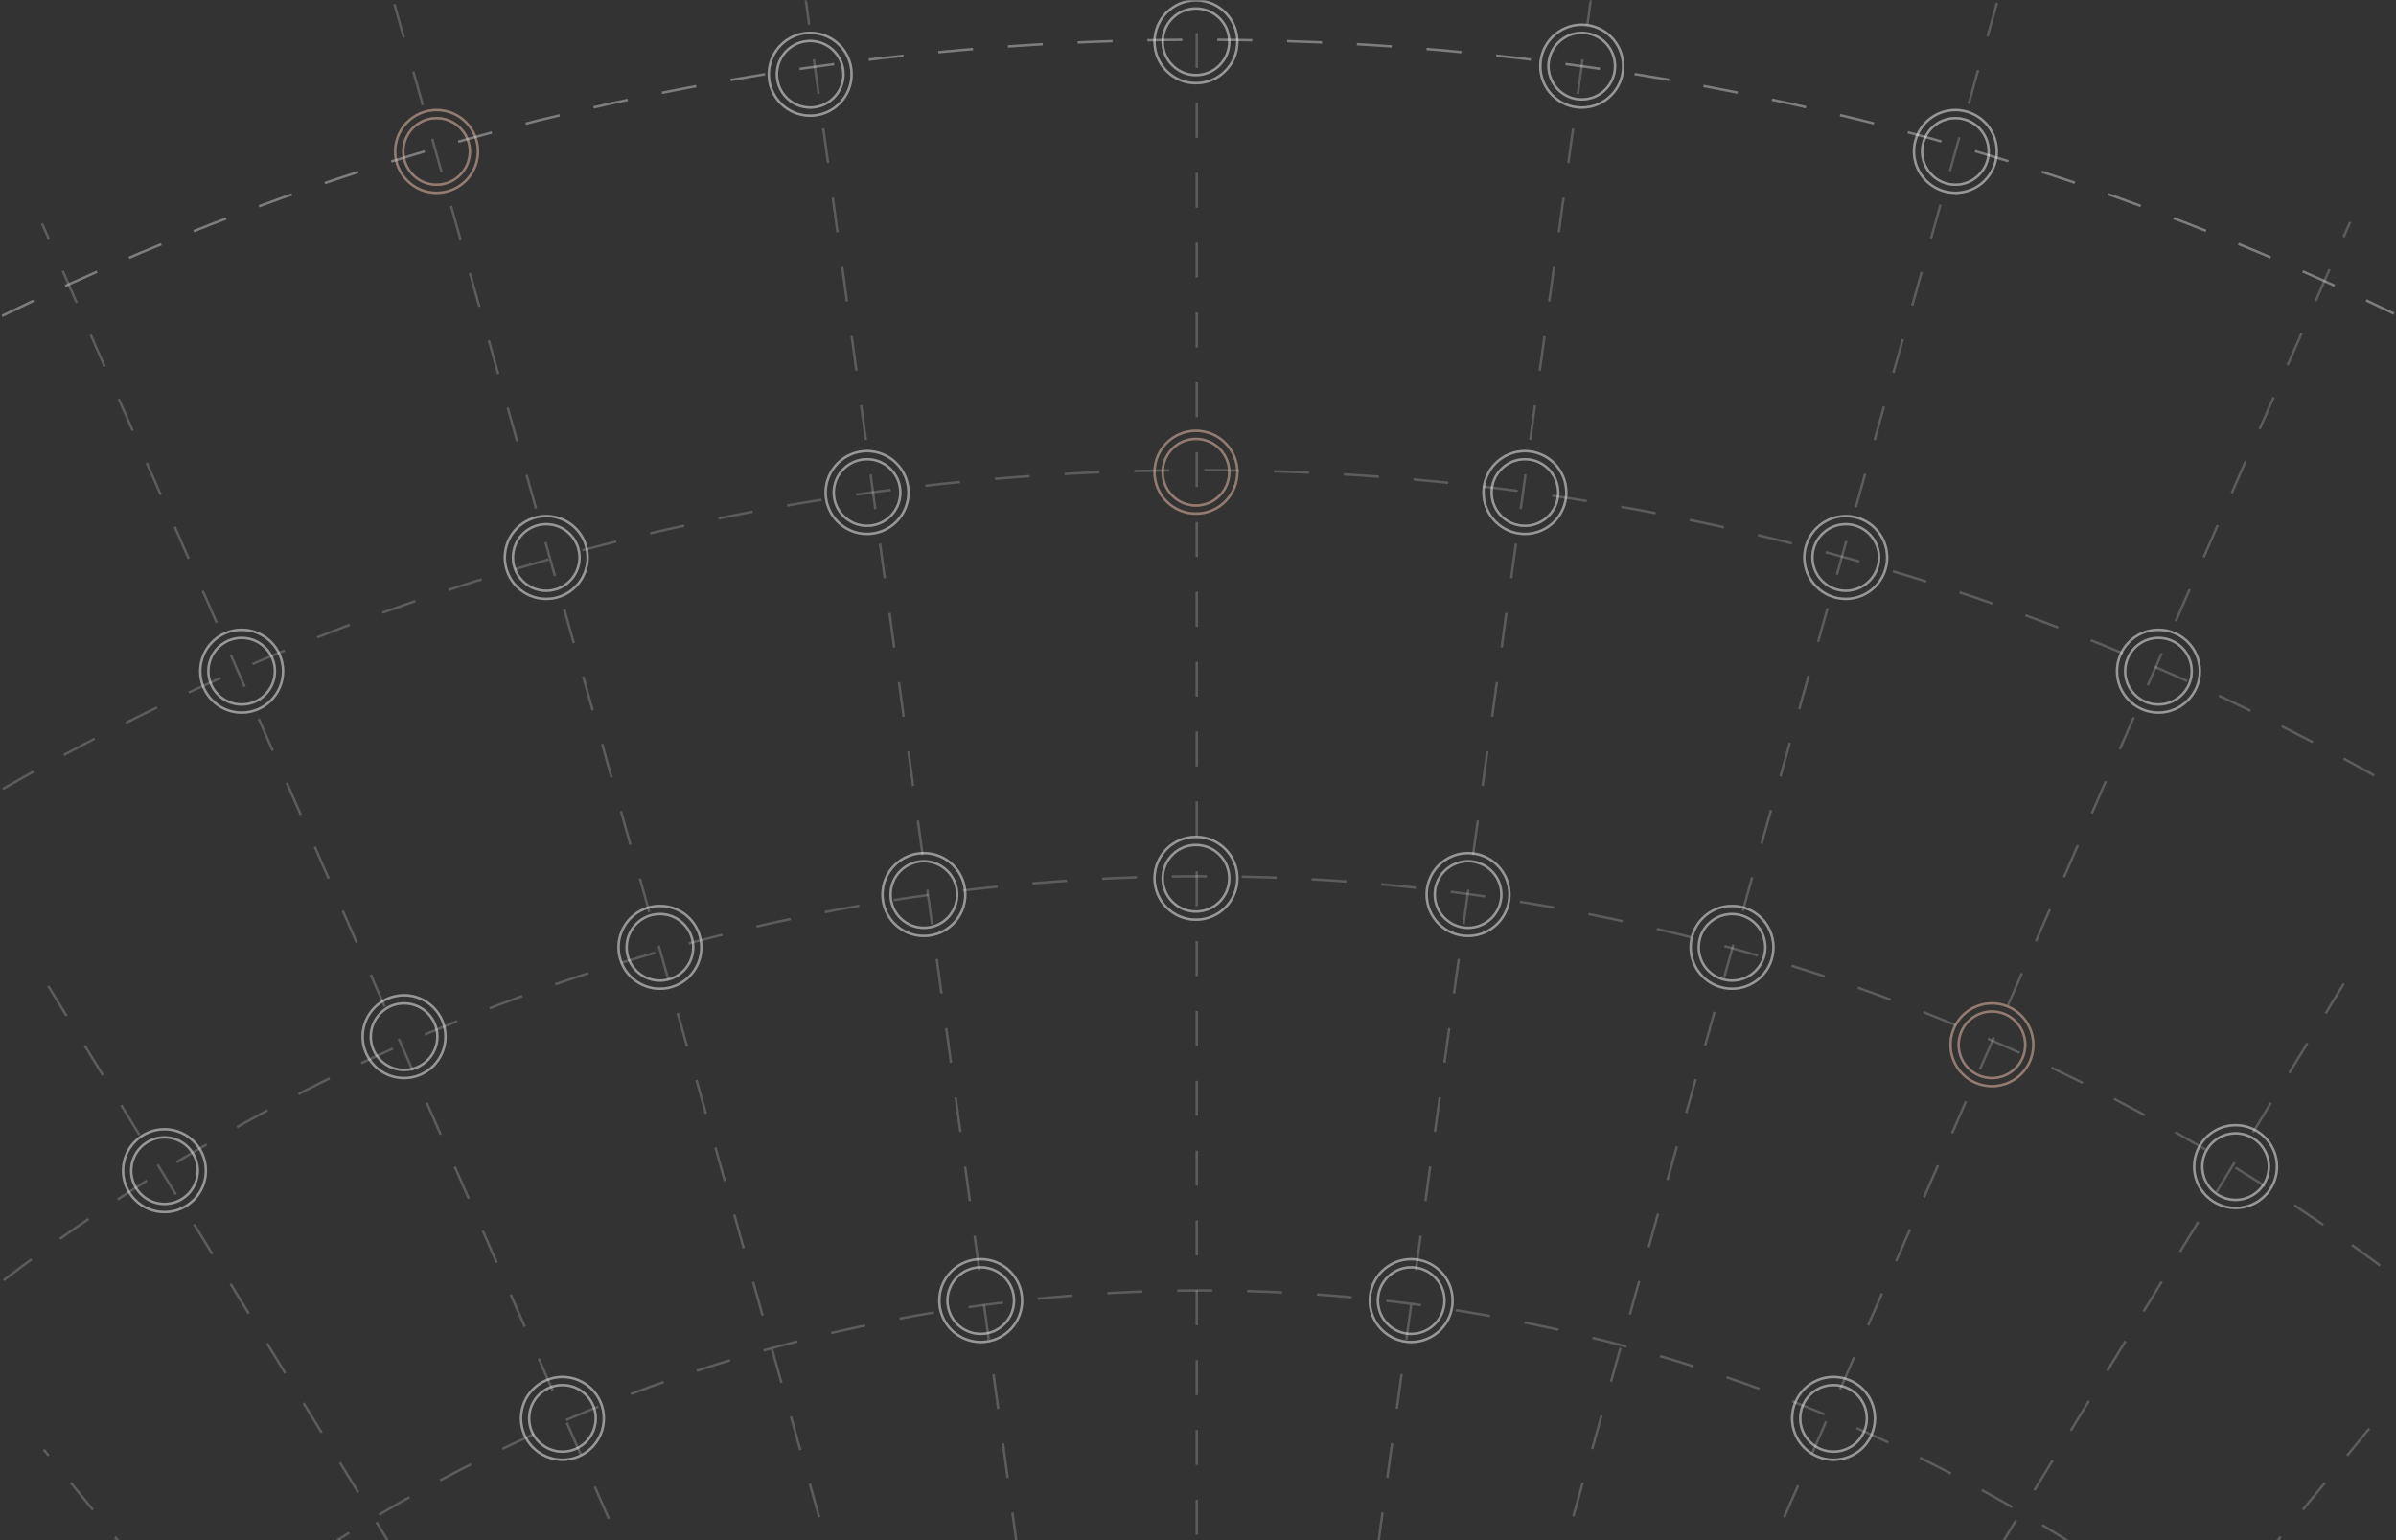 <?xml version="1.0" encoding="UTF-8"?> <svg xmlns="http://www.w3.org/2000/svg" width="686" height="441" viewBox="0 0 686 441" fill="none"><rect x="0" y="0" width="686" height="441" fill="#333333" stroke="none"/><g clip-path="url(#clip0_34_420)"><mask id="mask0_34_420" style="mask-type:luminance" maskUnits="userSpaceOnUse" x="0" y="0" width="686" height="1096"><path d="M686 0H0V1096H686V0Z" fill="white"></path></mask><g mask="url(#mask0_34_420)"><path d="M342.725 819.691L12.515 415.067" stroke="white" stroke-opacity="0.2" stroke-width="0.7" stroke-dasharray="10 10"></path><path d="M342.698 819.652L11.97 279.308" stroke="white" stroke-opacity="0.2" stroke-width="0.7" stroke-dasharray="10 10"></path><path d="M342.675 819.61L12.039 64.034" stroke="white" stroke-opacity="0.2" stroke-width="0.7" stroke-dasharray="10 10"></path><path d="M342.659 819.564L34.625 -277.734" stroke="white" stroke-opacity="0.2" stroke-width="0.7" stroke-dasharray="10 10"></path><path d="M342.649 819.517L193.822 -269.944" stroke="white" stroke-opacity="0.2" stroke-width="0.7" stroke-dasharray="10 10"></path><path d="M342.646 819.469V-269.991" stroke="white" stroke-opacity="0.2" stroke-width="0.7" stroke-dasharray="10 10"></path><path d="M342.649 819.422L492.639 -270.039" stroke="white" stroke-opacity="0.2" stroke-width="0.7" stroke-dasharray="10 10"></path><path d="M342.659 819.375L644.964 -260.784" stroke="white" stroke-opacity="0.2" stroke-width="0.7" stroke-dasharray="10 10"></path><path d="M342.675 819.329L672.885 63.567" stroke="white" stroke-opacity="0.2" stroke-width="0.7" stroke-dasharray="10 10"></path><path d="M342.697 819.287L672.907 278.626" stroke="white" stroke-opacity="0.2" stroke-width="0.7" stroke-dasharray="10 10"></path><path d="M342.725 819.248L678.622 408.707" stroke="white" stroke-opacity="0.2" stroke-width="0.7" stroke-dasharray="10 10"></path><path d="M0.469 521.815C85.344 428.255 207.894 369.5 344.166 369.5C479.022 369.5 600.439 427.04 685.204 518.908" stroke="white" stroke-opacity="0.2" stroke-width="0.7" stroke-dasharray="10 10"></path><path d="M1.02 366.593C96.222 294.006 215.099 250.903 344.039 250.903C471.977 250.903 590.007 293.338 684.834 364.906" stroke="white" stroke-opacity="0.2" stroke-width="0.7" stroke-dasharray="10 10"></path><path d="M0.801 225.905C101.673 167.855 218.782 134.632 343.69 134.632C468.121 134.632 584.813 167.602 685.423 225.241" stroke="white" stroke-opacity="0.2" stroke-width="0.7" stroke-dasharray="10 10"></path><path d="M0.582 90.459C104.073 39.825 220.525 11.385 343.657 11.385C466.268 11.385 582.256 39.585 685.419 89.818" stroke="white" stroke-opacity="0.2" stroke-width="0.7" stroke-dasharray="10 10"></path><path d="M0.582 90.459C104.073 39.825 220.525 11.385 343.657 11.385C466.268 11.385 582.256 39.585 685.419 89.818" stroke="white" stroke-opacity="0.2" stroke-width="0.7" stroke-dasharray="10 10"></path><path d="M161.033 417.983C167.582 417.983 172.892 412.674 172.892 406.125C172.892 399.576 167.582 394.266 161.033 394.266C154.484 394.266 149.175 399.576 149.175 406.125C149.175 412.674 154.484 417.983 161.033 417.983Z" stroke="white" stroke-opacity="0.2" stroke-width="0.7"></path><path d="M161.033 417.983C167.582 417.983 172.892 412.674 172.892 406.125C172.892 399.576 167.582 394.266 161.033 394.266C154.484 394.266 149.175 399.576 149.175 406.125C149.175 412.674 154.484 417.983 161.033 417.983Z" stroke="white" stroke-opacity="0.2" stroke-width="0.7"></path><path d="M161.033 417.983C167.582 417.983 172.892 412.674 172.892 406.125C172.892 399.576 167.582 394.266 161.033 394.266C154.484 394.266 149.175 399.576 149.175 406.125C149.175 412.674 154.484 417.983 161.033 417.983Z" stroke="white" stroke-opacity="0.2" stroke-width="0.7"></path><path d="M161.035 415.658C166.3 415.658 170.568 411.39 170.568 406.125C170.568 400.86 166.3 396.592 161.035 396.592C155.77 396.592 151.502 400.86 151.502 406.125C151.502 411.39 155.77 415.658 161.035 415.658Z" stroke="white" stroke-opacity="0.2" stroke-width="0.7"></path><path d="M161.035 415.658C166.3 415.658 170.568 411.39 170.568 406.125C170.568 400.86 166.3 396.592 161.035 396.592C155.77 396.592 151.502 400.86 151.502 406.125C151.502 411.39 155.77 415.658 161.035 415.658Z" stroke="white" stroke-opacity="0.2" stroke-width="0.7"></path><path d="M161.035 415.658C166.3 415.658 170.568 411.39 170.568 406.125C170.568 400.86 166.3 396.592 161.035 396.592C155.77 396.592 151.502 400.86 151.502 406.125C151.502 411.39 155.77 415.658 161.035 415.658Z" stroke="white" stroke-opacity="0.2" stroke-width="0.7"></path><path d="M280.79 384.265C287.339 384.265 292.649 378.956 292.649 372.407C292.649 365.858 287.339 360.548 280.79 360.548C274.241 360.548 268.932 365.858 268.932 372.407C268.932 378.956 274.241 384.265 280.79 384.265Z" stroke="white" stroke-opacity="0.2" stroke-width="0.7"></path><path d="M280.79 384.265C287.339 384.265 292.649 378.956 292.649 372.407C292.649 365.858 287.339 360.548 280.79 360.548C274.241 360.548 268.932 365.858 268.932 372.407C268.932 378.956 274.241 384.265 280.79 384.265Z" stroke="white" stroke-opacity="0.2" stroke-width="0.7"></path><path d="M280.79 384.265C287.339 384.265 292.649 378.956 292.649 372.407C292.649 365.858 287.339 360.548 280.79 360.548C274.241 360.548 268.932 365.858 268.932 372.407C268.932 378.956 274.241 384.265 280.79 384.265Z" stroke="white" stroke-opacity="0.2" stroke-width="0.7"></path><path d="M280.797 381.94C286.062 381.94 290.33 377.672 290.33 372.407C290.33 367.142 286.062 362.874 280.797 362.874C275.532 362.874 271.264 367.142 271.264 372.407C271.264 377.672 275.532 381.94 280.797 381.94Z" stroke="white" stroke-opacity="0.2" stroke-width="0.7"></path><path d="M280.797 381.94C286.062 381.94 290.33 377.672 290.33 372.407C290.33 367.142 286.062 362.874 280.797 362.874C275.532 362.874 271.264 367.142 271.264 372.407C271.264 377.672 275.532 381.94 280.797 381.94Z" stroke="white" stroke-opacity="0.2" stroke-width="0.7"></path><path d="M280.797 381.94C286.062 381.94 290.33 377.672 290.33 372.407C290.33 367.142 286.062 362.874 280.797 362.874C275.532 362.874 271.264 367.142 271.264 372.407C271.264 377.672 275.532 381.94 280.797 381.94Z" stroke="white" stroke-opacity="0.2" stroke-width="0.7"></path><path d="M404.04 384.265C410.589 384.265 415.899 378.956 415.899 372.407C415.899 365.858 410.589 360.548 404.04 360.548C397.491 360.548 392.182 365.858 392.182 372.407C392.182 378.956 397.491 384.265 404.04 384.265Z" stroke="white" stroke-opacity="0.2" stroke-width="0.7"></path><path d="M404.04 384.265C410.589 384.265 415.899 378.956 415.899 372.407C415.899 365.858 410.589 360.548 404.04 360.548C397.491 360.548 392.182 365.858 392.182 372.407C392.182 378.956 397.491 384.265 404.04 384.265Z" stroke="white" stroke-opacity="0.2" stroke-width="0.7"></path><path d="M404.04 384.265C410.589 384.265 415.899 378.956 415.899 372.407C415.899 365.858 410.589 360.548 404.04 360.548C397.491 360.548 392.182 365.858 392.182 372.407C392.182 378.956 397.491 384.265 404.04 384.265Z" stroke="white" stroke-opacity="0.2" stroke-width="0.7"></path><path d="M404.043 381.94C409.308 381.94 413.576 377.672 413.576 372.407C413.576 367.142 409.308 362.874 404.043 362.874C398.778 362.874 394.51 367.142 394.51 372.407C394.51 377.672 398.778 381.94 404.043 381.94Z" stroke="white" stroke-opacity="0.2" stroke-width="0.7"></path><path d="M404.043 381.94C409.308 381.94 413.576 377.672 413.576 372.407C413.576 367.142 409.308 362.874 404.043 362.874C398.778 362.874 394.51 367.142 394.51 372.407C394.51 377.672 398.778 381.94 404.043 381.94Z" stroke="white" stroke-opacity="0.2" stroke-width="0.7"></path><path d="M404.043 381.94C409.308 381.94 413.576 377.672 413.576 372.407C413.576 367.142 409.308 362.874 404.043 362.874C398.778 362.874 394.51 367.142 394.51 372.407C394.51 377.672 398.778 381.94 404.043 381.94Z" stroke="white" stroke-opacity="0.2" stroke-width="0.7"></path><path d="M524.958 417.984C531.507 417.984 536.817 412.675 536.817 406.126C536.817 399.577 531.507 394.267 524.958 394.267C518.409 394.267 513.099 399.577 513.099 406.126C513.099 412.675 518.409 417.984 524.958 417.984Z" stroke="white" stroke-opacity="0.2" stroke-width="0.7"></path><path d="M524.958 417.984C531.507 417.984 536.817 412.675 536.817 406.126C536.817 399.577 531.507 394.267 524.958 394.267C518.409 394.267 513.099 399.577 513.099 406.126C513.099 412.675 518.409 417.984 524.958 417.984Z" stroke="white" stroke-opacity="0.2" stroke-width="0.7"></path><path d="M524.958 417.984C531.507 417.984 536.817 412.675 536.817 406.126C536.817 399.577 531.507 394.267 524.958 394.267C518.409 394.267 513.099 399.577 513.099 406.126C513.099 412.675 518.409 417.984 524.958 417.984Z" stroke="white" stroke-opacity="0.2" stroke-width="0.7"></path><path d="M524.961 415.659C530.226 415.659 534.494 411.391 534.494 406.126C534.494 400.861 530.226 396.593 524.961 396.593C519.696 396.593 515.428 400.861 515.428 406.126C515.428 411.391 519.696 415.659 524.961 415.659Z" stroke="white" stroke-opacity="0.2" stroke-width="0.7"></path><path d="M524.961 415.659C530.226 415.659 534.494 411.391 534.494 406.126C534.494 400.861 530.226 396.593 524.961 396.593C519.696 396.593 515.428 400.861 515.428 406.126C515.428 411.391 519.696 415.659 524.961 415.659Z" stroke="white" stroke-opacity="0.2" stroke-width="0.7"></path><path d="M524.961 415.659C530.226 415.659 534.494 411.391 534.494 406.126C534.494 400.861 530.226 396.593 524.961 396.593C519.696 396.593 515.428 400.861 515.428 406.126C515.428 411.391 519.696 415.659 524.961 415.659Z" stroke="white" stroke-opacity="0.2" stroke-width="0.7"></path><path d="M640.072 345.895C646.621 345.895 651.93 340.586 651.93 334.037C651.93 327.488 646.621 322.178 640.072 322.178C633.523 322.178 628.214 327.488 628.214 334.037C628.214 340.586 633.523 345.895 640.072 345.895Z" stroke="white" stroke-opacity="0.2" stroke-width="0.7"></path><path d="M640.072 345.895C646.621 345.895 651.93 340.586 651.93 334.037C651.93 327.488 646.621 322.178 640.072 322.178C633.523 322.178 628.214 327.488 628.214 334.037C628.214 340.586 633.523 345.895 640.072 345.895Z" stroke="white" stroke-opacity="0.2" stroke-width="0.7"></path><path d="M640.072 345.895C646.621 345.895 651.93 340.586 651.93 334.037C651.93 327.488 646.621 322.178 640.072 322.178C633.523 322.178 628.214 327.488 628.214 334.037C628.214 340.586 633.523 345.895 640.072 345.895Z" stroke="white" stroke-opacity="0.2" stroke-width="0.7"></path><path d="M640.074 343.57C645.339 343.57 649.607 339.302 649.607 334.037C649.607 328.772 645.339 324.504 640.074 324.504C634.809 324.504 630.541 328.772 630.541 334.037C630.541 339.302 634.809 343.57 640.074 343.57Z" stroke="white" stroke-opacity="0.2" stroke-width="0.7"></path><path d="M640.074 343.57C645.339 343.57 649.607 339.302 649.607 334.037C649.607 328.772 645.339 324.504 640.074 324.504C634.809 324.504 630.541 328.772 630.541 334.037C630.541 339.302 634.809 343.57 640.074 343.57Z" stroke="white" stroke-opacity="0.2" stroke-width="0.7"></path><path d="M640.074 343.57C645.339 343.57 649.607 339.302 649.607 334.037C649.607 328.772 645.339 324.504 640.074 324.504C634.809 324.504 630.541 328.772 630.541 334.037C630.541 339.302 634.809 343.57 640.074 343.57Z" stroke="white" stroke-opacity="0.2" stroke-width="0.7"></path><path d="M570.31 311.014C576.859 311.014 582.169 305.705 582.169 299.156C582.169 292.607 576.859 287.297 570.31 287.297C563.761 287.297 558.451 292.607 558.451 299.156C558.451 305.705 563.761 311.014 570.31 311.014Z" stroke="white" stroke-opacity="0.2" stroke-width="0.7"></path><path d="M570.31 311.014C576.859 311.014 582.169 305.705 582.169 299.156C582.169 292.607 576.859 287.297 570.31 287.297C563.761 287.297 558.451 292.607 558.451 299.156C558.451 305.705 563.761 311.014 570.31 311.014Z" stroke="white" stroke-opacity="0.2" stroke-width="0.7"></path><path d="M570.31 311.014C576.859 311.014 582.169 305.705 582.169 299.156C582.169 292.607 576.859 287.297 570.31 287.297C563.761 287.297 558.451 292.607 558.451 299.156C558.451 305.705 563.761 311.014 570.31 311.014Z" stroke="#E77544" stroke-opacity="0.2" stroke-width="0.7"></path><path d="M570.313 308.689C575.578 308.689 579.846 304.421 579.846 299.156C579.846 293.891 575.578 289.623 570.313 289.623C565.048 289.623 560.78 293.891 560.78 299.156C560.78 304.421 565.048 308.689 570.313 308.689Z" stroke="white" stroke-opacity="0.2" stroke-width="0.7"></path><path d="M570.313 308.689C575.578 308.689 579.846 304.421 579.846 299.156C579.846 293.891 575.578 289.623 570.313 289.623C565.048 289.623 560.78 293.891 560.78 299.156C560.78 304.421 565.048 308.689 570.313 308.689Z" stroke="white" stroke-opacity="0.2" stroke-width="0.7"></path><path d="M570.313 308.689C575.578 308.689 579.846 304.421 579.846 299.156C579.846 293.891 575.578 289.623 570.313 289.623C565.048 289.623 560.78 293.891 560.78 299.156C560.78 304.421 565.048 308.689 570.313 308.689Z" stroke="#E77544" stroke-opacity="0.2" stroke-width="0.7"></path><path d="M495.9 283.109C502.449 283.109 507.759 277.8 507.759 271.251C507.759 264.702 502.449 259.392 495.9 259.392C489.351 259.392 484.042 264.702 484.042 271.251C484.042 277.8 489.351 283.109 495.9 283.109Z" stroke="white" stroke-opacity="0.2" stroke-width="0.7"></path><path d="M495.9 283.109C502.449 283.109 507.759 277.8 507.759 271.251C507.759 264.702 502.449 259.392 495.9 259.392C489.351 259.392 484.042 264.702 484.042 271.251C484.042 277.8 489.351 283.109 495.9 283.109Z" stroke="white" stroke-opacity="0.2" stroke-width="0.7"></path><path d="M495.9 283.109C502.449 283.109 507.759 277.8 507.759 271.251C507.759 264.702 502.449 259.392 495.9 259.392C489.351 259.392 484.042 264.702 484.042 271.251C484.042 277.8 489.351 283.109 495.9 283.109Z" stroke="white" stroke-opacity="0.2" stroke-width="0.7"></path><path d="M495.903 280.784C501.168 280.784 505.436 276.516 505.436 271.251C505.436 265.986 501.168 261.718 495.903 261.718C490.638 261.718 486.37 265.986 486.37 271.251C486.37 276.516 490.638 280.784 495.903 280.784Z" stroke="white" stroke-opacity="0.2" stroke-width="0.7"></path><path d="M495.903 280.784C501.168 280.784 505.436 276.516 505.436 271.251C505.436 265.986 501.168 261.718 495.903 261.718C490.638 261.718 486.37 265.986 486.37 271.251C486.37 276.516 490.638 280.784 495.903 280.784Z" stroke="white" stroke-opacity="0.2" stroke-width="0.7"></path><path d="M495.903 280.784C501.168 280.784 505.436 276.516 505.436 271.251C505.436 265.986 501.168 261.718 495.903 261.718C490.638 261.718 486.37 265.986 486.37 271.251C486.37 276.516 490.638 280.784 495.903 280.784Z" stroke="white" stroke-opacity="0.2" stroke-width="0.7"></path><path d="M420.318 267.994C426.867 267.994 432.176 262.685 432.176 256.136C432.176 249.587 426.867 244.277 420.318 244.277C413.769 244.277 408.459 249.587 408.459 256.136C408.459 262.685 413.769 267.994 420.318 267.994Z" stroke="white" stroke-opacity="0.2" stroke-width="0.7"></path><path d="M420.318 267.994C426.867 267.994 432.176 262.685 432.176 256.136C432.176 249.587 426.867 244.277 420.318 244.277C413.769 244.277 408.459 249.587 408.459 256.136C408.459 262.685 413.769 267.994 420.318 267.994Z" stroke="white" stroke-opacity="0.2" stroke-width="0.7"></path><path d="M420.318 267.994C426.867 267.994 432.176 262.685 432.176 256.136C432.176 249.587 426.867 244.277 420.318 244.277C413.769 244.277 408.459 249.587 408.459 256.136C408.459 262.685 413.769 267.994 420.318 267.994Z" stroke="white" stroke-opacity="0.2" stroke-width="0.7"></path><path d="M420.321 265.669C425.586 265.669 429.854 261.401 429.854 256.136C429.854 250.871 425.586 246.603 420.321 246.603C415.056 246.603 410.788 250.871 410.788 256.136C410.788 261.401 415.056 265.669 420.321 265.669Z" stroke="white" stroke-opacity="0.2" stroke-width="0.7"></path><path d="M420.321 265.669C425.586 265.669 429.854 261.401 429.854 256.136C429.854 250.871 425.586 246.603 420.321 246.603C415.056 246.603 410.788 250.871 410.788 256.136C410.788 261.401 415.056 265.669 420.321 265.669Z" stroke="white" stroke-opacity="0.2" stroke-width="0.7"></path><path d="M420.321 265.669C425.586 265.669 429.854 261.401 429.854 256.136C429.854 250.871 425.586 246.603 420.321 246.603C415.056 246.603 410.788 250.871 410.788 256.136C410.788 261.401 415.056 265.669 420.321 265.669Z" stroke="white" stroke-opacity="0.2" stroke-width="0.7"></path><path d="M342.412 263.343C348.961 263.343 354.27 258.034 354.27 251.485C354.27 244.936 348.961 239.626 342.412 239.626C335.863 239.626 330.553 244.936 330.553 251.485C330.553 258.034 335.863 263.343 342.412 263.343Z" stroke="white" stroke-opacity="0.2" stroke-width="0.7"></path><path d="M342.412 263.343C348.961 263.343 354.27 258.034 354.27 251.485C354.27 244.936 348.961 239.626 342.412 239.626C335.863 239.626 330.553 244.936 330.553 251.485C330.553 258.034 335.863 263.343 342.412 263.343Z" stroke="white" stroke-opacity="0.2" stroke-width="0.7"></path><path d="M342.412 263.343C348.961 263.343 354.27 258.034 354.27 251.485C354.27 244.936 348.961 239.626 342.412 239.626C335.863 239.626 330.553 244.936 330.553 251.485C330.553 258.034 335.863 263.343 342.412 263.343Z" stroke="white" stroke-opacity="0.2" stroke-width="0.7"></path><path d="M342.414 261.018C347.679 261.018 351.947 256.75 351.947 251.485C351.947 246.22 347.679 241.952 342.414 241.952C337.149 241.952 332.881 246.22 332.881 251.485C332.881 256.75 337.149 261.018 342.414 261.018Z" stroke="white" stroke-opacity="0.2" stroke-width="0.7"></path><path d="M342.414 261.018C347.679 261.018 351.947 256.75 351.947 251.485C351.947 246.22 347.679 241.952 342.414 241.952C337.149 241.952 332.881 246.22 332.881 251.485C332.881 256.75 337.149 261.018 342.414 261.018Z" stroke="white" stroke-opacity="0.2" stroke-width="0.7"></path><path d="M342.414 261.018C347.679 261.018 351.947 256.75 351.947 251.485C351.947 246.22 347.679 241.952 342.414 241.952C337.149 241.952 332.881 246.22 332.881 251.485C332.881 256.75 337.149 261.018 342.414 261.018Z" stroke="white" stroke-opacity="0.2" stroke-width="0.7"></path><path d="M264.517 267.994C271.066 267.994 276.375 262.685 276.375 256.136C276.375 249.587 271.066 244.277 264.517 244.277C257.968 244.277 252.658 249.587 252.658 256.136C252.658 262.685 257.968 267.994 264.517 267.994Z" stroke="white" stroke-opacity="0.2" stroke-width="0.7"></path><path d="M264.517 267.994C271.066 267.994 276.375 262.685 276.375 256.136C276.375 249.587 271.066 244.277 264.517 244.277C257.968 244.277 252.658 249.587 252.658 256.136C252.658 262.685 257.968 267.994 264.517 267.994Z" stroke="white" stroke-opacity="0.2" stroke-width="0.7"></path><path d="M264.517 267.994C271.066 267.994 276.375 262.685 276.375 256.136C276.375 249.587 271.066 244.277 264.517 244.277C257.968 244.277 252.658 249.587 252.658 256.136C252.658 262.685 257.968 267.994 264.517 267.994Z" stroke="white" stroke-opacity="0.2" stroke-width="0.7"></path><path d="M264.52 265.669C269.785 265.669 274.053 261.401 274.053 256.136C274.053 250.871 269.785 246.603 264.52 246.603C259.255 246.603 254.987 250.871 254.987 256.136C254.987 261.401 259.255 265.669 264.52 265.669Z" stroke="white" stroke-opacity="0.2" stroke-width="0.7"></path><path d="M264.52 265.669C269.785 265.669 274.053 261.401 274.053 256.136C274.053 250.871 269.785 246.603 264.52 246.603C259.255 246.603 254.987 250.871 254.987 256.136C254.987 261.401 259.255 265.669 264.52 265.669Z" stroke="white" stroke-opacity="0.2" stroke-width="0.7"></path><path d="M264.52 265.669C269.785 265.669 274.053 261.401 274.053 256.136C274.053 250.871 269.785 246.603 264.52 246.603C259.255 246.603 254.987 250.871 254.987 256.136C254.987 261.401 259.255 265.669 264.52 265.669Z" stroke="white" stroke-opacity="0.2" stroke-width="0.7"></path><path d="M188.947 283.109C195.496 283.109 200.805 277.8 200.805 271.251C200.805 264.702 195.496 259.392 188.947 259.392C182.398 259.392 177.089 264.702 177.089 271.251C177.089 277.8 182.398 283.109 188.947 283.109Z" stroke="white" stroke-opacity="0.2" stroke-width="0.7"></path><path d="M188.947 283.109C195.496 283.109 200.805 277.8 200.805 271.251C200.805 264.702 195.496 259.392 188.947 259.392C182.398 259.392 177.089 264.702 177.089 271.251C177.089 277.8 182.398 283.109 188.947 283.109Z" stroke="white" stroke-opacity="0.2" stroke-width="0.7"></path><path d="M188.947 283.109C195.496 283.109 200.805 277.8 200.805 271.251C200.805 264.702 195.496 259.392 188.947 259.392C182.398 259.392 177.089 264.702 177.089 271.251C177.089 277.8 182.398 283.109 188.947 283.109Z" stroke="white" stroke-opacity="0.2" stroke-width="0.7"></path><path d="M188.942 280.784C194.207 280.784 198.475 276.516 198.475 271.251C198.475 265.986 194.207 261.718 188.942 261.718C183.677 261.718 179.409 265.986 179.409 271.251C179.409 276.516 183.677 280.784 188.942 280.784Z" stroke="white" stroke-opacity="0.2" stroke-width="0.7"></path><path d="M188.942 280.784C194.207 280.784 198.475 276.516 198.475 271.251C198.475 265.986 194.207 261.718 188.942 261.718C183.677 261.718 179.409 265.986 179.409 271.251C179.409 276.516 183.677 280.784 188.942 280.784Z" stroke="white" stroke-opacity="0.2" stroke-width="0.7"></path><path d="M188.942 280.784C194.207 280.784 198.475 276.516 198.475 271.251C198.475 265.986 194.207 261.718 188.942 261.718C183.677 261.718 179.409 265.986 179.409 271.251C179.409 276.516 183.677 280.784 188.942 280.784Z" stroke="white" stroke-opacity="0.2" stroke-width="0.7"></path><path d="M115.689 308.69C122.238 308.69 127.547 303.38 127.547 296.831C127.547 290.282 122.238 284.973 115.689 284.973C109.14 284.973 103.83 290.282 103.83 296.831C103.83 303.38 109.14 308.69 115.689 308.69Z" stroke="white" stroke-opacity="0.2" stroke-width="0.7"></path><path d="M115.689 308.69C122.238 308.69 127.547 303.38 127.547 296.831C127.547 290.282 122.238 284.973 115.689 284.973C109.14 284.973 103.83 290.282 103.83 296.831C103.83 303.38 109.14 308.69 115.689 308.69Z" stroke="white" stroke-opacity="0.2" stroke-width="0.7"></path><path d="M115.689 308.69C122.238 308.69 127.547 303.38 127.547 296.831C127.547 290.282 122.238 284.973 115.689 284.973C109.14 284.973 103.83 290.282 103.83 296.831C103.83 303.38 109.14 308.69 115.689 308.69Z" stroke="white" stroke-opacity="0.2" stroke-width="0.7"></path><path d="M115.692 306.364C120.957 306.364 125.225 302.096 125.225 296.831C125.225 291.566 120.957 287.298 115.692 287.298C110.427 287.298 106.159 291.566 106.159 296.831C106.159 302.096 110.427 306.364 115.692 306.364Z" stroke="white" stroke-opacity="0.2" stroke-width="0.7"></path><path d="M115.692 306.364C120.957 306.364 125.225 302.096 125.225 296.831C125.225 291.566 120.957 287.298 115.692 287.298C110.427 287.298 106.159 291.566 106.159 296.831C106.159 302.096 110.427 306.364 115.692 306.364Z" stroke="white" stroke-opacity="0.2" stroke-width="0.7"></path><path d="M115.692 306.364C120.957 306.364 125.225 302.096 125.225 296.831C125.225 291.566 120.957 287.298 115.692 287.298C110.427 287.298 106.159 291.566 106.159 296.831C106.159 302.096 110.427 306.364 115.692 306.364Z" stroke="white" stroke-opacity="0.2" stroke-width="0.7"></path><path d="M69.185 204.045C75.734 204.045 81.043 198.735 81.043 192.186C81.043 185.637 75.734 180.328 69.185 180.328C62.636 180.328 57.327 185.637 57.327 192.186C57.327 198.735 62.636 204.045 69.185 204.045Z" stroke="white" stroke-opacity="0.2" stroke-width="0.7"></path><path d="M69.185 204.045C75.734 204.045 81.043 198.735 81.043 192.186C81.043 185.637 75.734 180.328 69.185 180.328C62.636 180.328 57.327 185.637 57.327 192.186C57.327 198.735 62.636 204.045 69.185 204.045Z" stroke="white" stroke-opacity="0.2" stroke-width="0.7"></path><path d="M69.185 204.045C75.734 204.045 81.043 198.735 81.043 192.186C81.043 185.637 75.734 180.328 69.185 180.328C62.636 180.328 57.327 185.637 57.327 192.186C57.327 198.735 62.636 204.045 69.185 204.045Z" stroke="white" stroke-opacity="0.2" stroke-width="0.7"></path><path d="M69.188 201.72C74.453 201.72 78.721 197.452 78.721 192.187C78.721 186.922 74.453 182.654 69.188 182.654C63.923 182.654 59.655 186.922 59.655 192.187C59.655 197.452 63.923 201.72 69.188 201.72Z" stroke="white" stroke-opacity="0.2" stroke-width="0.7"></path><path d="M69.188 201.72C74.453 201.72 78.721 197.452 78.721 192.187C78.721 186.922 74.453 182.654 69.188 182.654C63.923 182.654 59.655 186.922 59.655 192.187C59.655 197.452 63.923 201.72 69.188 201.72Z" stroke="white" stroke-opacity="0.2" stroke-width="0.7"></path><path d="M69.188 201.72C74.453 201.72 78.721 197.452 78.721 192.187C78.721 186.922 74.453 182.654 69.188 182.654C63.923 182.654 59.655 186.922 59.655 192.187C59.655 197.452 63.923 201.72 69.188 201.72Z" stroke="white" stroke-opacity="0.2" stroke-width="0.7"></path><path d="M156.392 171.489C162.941 171.489 168.25 166.18 168.25 159.631C168.25 153.082 162.941 147.772 156.392 147.772C149.843 147.772 144.533 153.082 144.533 159.631C144.533 166.18 149.843 171.489 156.392 171.489Z" stroke="white" stroke-opacity="0.2" stroke-width="0.7"></path><path d="M156.392 171.489C162.941 171.489 168.25 166.18 168.25 159.631C168.25 153.082 162.941 147.772 156.392 147.772C149.843 147.772 144.533 153.082 144.533 159.631C144.533 166.18 149.843 171.489 156.392 171.489Z" stroke="white" stroke-opacity="0.2" stroke-width="0.7"></path><path d="M156.392 171.489C162.941 171.489 168.25 166.18 168.25 159.631C168.25 153.082 162.941 147.772 156.392 147.772C149.843 147.772 144.533 153.082 144.533 159.631C144.533 166.18 149.843 171.489 156.392 171.489Z" stroke="white" stroke-opacity="0.2" stroke-width="0.7"></path><path d="M156.395 169.164C161.66 169.164 165.928 164.896 165.928 159.631C165.928 154.366 161.66 150.098 156.395 150.098C151.13 150.098 146.862 154.366 146.862 159.631C146.862 164.896 151.13 169.164 156.395 169.164Z" stroke="white" stroke-opacity="0.2" stroke-width="0.7"></path><path d="M156.395 169.164C161.66 169.164 165.928 164.896 165.928 159.631C165.928 154.366 161.66 150.098 156.395 150.098C151.13 150.098 146.862 154.366 146.862 159.631C146.862 164.896 151.13 169.164 156.395 169.164Z" stroke="white" stroke-opacity="0.2" stroke-width="0.7"></path><path d="M156.395 169.164C161.66 169.164 165.928 164.896 165.928 159.631C165.928 154.366 161.66 150.098 156.395 150.098C151.13 150.098 146.862 154.366 146.862 159.631C146.862 164.896 151.13 169.164 156.395 169.164Z" stroke="white" stroke-opacity="0.2" stroke-width="0.7"></path><path d="M248.244 152.885C254.793 152.885 260.103 147.576 260.103 141.027C260.103 134.478 254.793 129.168 248.244 129.168C241.695 129.168 236.385 134.478 236.385 141.027C236.385 147.576 241.695 152.885 248.244 152.885Z" stroke="white" stroke-opacity="0.2" stroke-width="0.7"></path><path d="M248.244 152.885C254.793 152.885 260.103 147.576 260.103 141.027C260.103 134.478 254.793 129.168 248.244 129.168C241.695 129.168 236.385 134.478 236.385 141.027C236.385 147.576 241.695 152.885 248.244 152.885Z" stroke="white" stroke-opacity="0.2" stroke-width="0.7"></path><path d="M248.244 152.885C254.793 152.885 260.103 147.576 260.103 141.027C260.103 134.478 254.793 129.168 248.244 129.168C241.695 129.168 236.385 134.478 236.385 141.027C236.385 147.576 241.695 152.885 248.244 152.885Z" stroke="white" stroke-opacity="0.2" stroke-width="0.7"></path><path d="M248.242 150.56C253.507 150.56 257.775 146.292 257.775 141.027C257.775 135.762 253.507 131.494 248.242 131.494C242.977 131.494 238.709 135.762 238.709 141.027C238.709 146.292 242.977 150.56 248.242 150.56Z" stroke="white" stroke-opacity="0.2" stroke-width="0.7"></path><path d="M248.242 150.56C253.507 150.56 257.775 146.292 257.775 141.027C257.775 135.762 253.507 131.494 248.242 131.494C242.977 131.494 238.709 135.762 238.709 141.027C238.709 146.292 242.977 150.56 248.242 150.56Z" stroke="white" stroke-opacity="0.2" stroke-width="0.7"></path><path d="M248.242 150.56C253.507 150.56 257.775 146.292 257.775 141.027C257.775 135.762 253.507 131.494 248.242 131.494C242.977 131.494 238.709 135.762 238.709 141.027C238.709 146.292 242.977 150.56 248.242 150.56Z" stroke="white" stroke-opacity="0.2" stroke-width="0.7"></path><path d="M342.412 147.072C348.961 147.072 354.27 141.763 354.27 135.214C354.27 128.665 348.961 123.355 342.412 123.355C335.863 123.355 330.553 128.665 330.553 135.214C330.553 141.763 335.863 147.072 342.412 147.072Z" stroke="white" stroke-opacity="0.2" stroke-width="0.7"></path><path d="M342.412 147.072C348.961 147.072 354.27 141.763 354.27 135.214C354.27 128.665 348.961 123.355 342.412 123.355C335.863 123.355 330.553 128.665 330.553 135.214C330.553 141.763 335.863 147.072 342.412 147.072Z" stroke="white" stroke-opacity="0.2" stroke-width="0.7"></path><path d="M342.412 147.072C348.961 147.072 354.27 141.763 354.27 135.214C354.27 128.665 348.961 123.355 342.412 123.355C335.863 123.355 330.553 128.665 330.553 135.214C330.553 141.763 335.863 147.072 342.412 147.072Z" stroke="#E77544" stroke-opacity="0.2" stroke-width="0.7"></path><path d="M342.414 144.747C347.679 144.747 351.947 140.479 351.947 135.214C351.947 129.949 347.679 125.681 342.414 125.681C337.149 125.681 332.881 129.949 332.881 135.214C332.881 140.479 337.149 144.747 342.414 144.747Z" stroke="white" stroke-opacity="0.2" stroke-width="0.7"></path><path d="M342.414 144.747C347.679 144.747 351.947 140.479 351.947 135.214C351.947 129.949 347.679 125.681 342.414 125.681C337.149 125.681 332.881 129.949 332.881 135.214C332.881 140.479 337.149 144.747 342.414 144.747Z" stroke="white" stroke-opacity="0.2" stroke-width="0.7"></path><path d="M342.414 144.747C347.679 144.747 351.947 140.479 351.947 135.214C351.947 129.949 347.679 125.681 342.414 125.681C337.149 125.681 332.881 129.949 332.881 135.214C332.881 140.479 337.149 144.747 342.414 144.747Z" stroke="#E77544" stroke-opacity="0.2" stroke-width="0.7"></path><path d="M436.595 152.885C443.144 152.885 448.453 147.576 448.453 141.027C448.453 134.478 443.144 129.168 436.595 129.168C430.046 129.168 424.737 134.478 424.737 141.027C424.737 147.576 430.046 152.885 436.595 152.885Z" stroke="white" stroke-opacity="0.2" stroke-width="0.7"></path><path d="M436.595 152.885C443.144 152.885 448.453 147.576 448.453 141.027C448.453 134.478 443.144 129.168 436.595 129.168C430.046 129.168 424.737 134.478 424.737 141.027C424.737 147.576 430.046 152.885 436.595 152.885Z" stroke="white" stroke-opacity="0.2" stroke-width="0.7"></path><path d="M436.595 152.885C443.144 152.885 448.453 147.576 448.453 141.027C448.453 134.478 443.144 129.168 436.595 129.168C430.046 129.168 424.737 134.478 424.737 141.027C424.737 147.576 430.046 152.885 436.595 152.885Z" stroke="white" stroke-opacity="0.2" stroke-width="0.7"></path><path d="M436.598 150.56C441.863 150.56 446.131 146.292 446.131 141.027C446.131 135.762 441.863 131.494 436.598 131.494C431.333 131.494 427.065 135.762 427.065 141.027C427.065 146.292 431.333 150.56 436.598 150.56Z" stroke="white" stroke-opacity="0.2" stroke-width="0.7"></path><path d="M436.598 150.56C441.863 150.56 446.131 146.292 446.131 141.027C446.131 135.762 441.863 131.494 436.598 131.494C431.333 131.494 427.065 135.762 427.065 141.027C427.065 146.292 431.333 150.56 436.598 150.56Z" stroke="white" stroke-opacity="0.2" stroke-width="0.7"></path><path d="M436.598 150.56C441.863 150.56 446.131 146.292 446.131 141.027C446.131 135.762 441.863 131.494 436.598 131.494C431.333 131.494 427.065 135.762 427.065 141.027C427.065 146.292 431.333 150.56 436.598 150.56Z" stroke="white" stroke-opacity="0.2" stroke-width="0.7"></path><path d="M528.455 171.489C535.004 171.489 540.313 166.18 540.313 159.631C540.313 153.082 535.004 147.772 528.455 147.772C521.906 147.772 516.596 153.082 516.596 159.631C516.596 166.18 521.906 171.489 528.455 171.489Z" stroke="white" stroke-opacity="0.2" stroke-width="0.7"></path><path d="M528.455 171.489C535.004 171.489 540.313 166.18 540.313 159.631C540.313 153.082 535.004 147.772 528.455 147.772C521.906 147.772 516.596 153.082 516.596 159.631C516.596 166.18 521.906 171.489 528.455 171.489Z" stroke="white" stroke-opacity="0.2" stroke-width="0.7"></path><path d="M528.455 171.489C535.004 171.489 540.313 166.18 540.313 159.631C540.313 153.082 535.004 147.772 528.455 147.772C521.906 147.772 516.596 153.082 516.596 159.631C516.596 166.18 521.906 171.489 528.455 171.489Z" stroke="white" stroke-opacity="0.2" stroke-width="0.7"></path><path d="M528.461 169.164C533.726 169.164 537.994 164.896 537.994 159.631C537.994 154.366 533.726 150.098 528.461 150.098C523.196 150.098 518.928 154.366 518.928 159.631C518.928 164.896 523.196 169.164 528.461 169.164Z" stroke="white" stroke-opacity="0.2" stroke-width="0.7"></path><path d="M528.461 169.164C533.726 169.164 537.994 164.896 537.994 159.631C537.994 154.366 533.726 150.098 528.461 150.098C523.196 150.098 518.928 154.366 518.928 159.631C518.928 164.896 523.196 169.164 528.461 169.164Z" stroke="white" stroke-opacity="0.2" stroke-width="0.7"></path><path d="M528.461 169.164C533.726 169.164 537.994 164.896 537.994 159.631C537.994 154.366 533.726 150.098 528.461 150.098C523.196 150.098 518.928 154.366 518.928 159.631C518.928 164.896 523.196 169.164 528.461 169.164Z" stroke="white" stroke-opacity="0.2" stroke-width="0.7"></path><path d="M617.978 204.045C624.527 204.045 629.836 198.735 629.836 192.186C629.836 185.637 624.527 180.328 617.978 180.328C611.429 180.328 606.12 185.637 606.12 192.186C606.12 198.735 611.429 204.045 617.978 204.045Z" stroke="white" stroke-opacity="0.2" stroke-width="0.7"></path><path d="M617.978 204.045C624.527 204.045 629.836 198.735 629.836 192.186C629.836 185.637 624.527 180.328 617.978 180.328C611.429 180.328 606.12 185.637 606.12 192.186C606.12 198.735 611.429 204.045 617.978 204.045Z" stroke="white" stroke-opacity="0.2" stroke-width="0.7"></path><path d="M617.978 204.045C624.527 204.045 629.836 198.735 629.836 192.186C629.836 185.637 624.527 180.328 617.978 180.328C611.429 180.328 606.12 185.637 606.12 192.186C606.12 198.735 611.429 204.045 617.978 204.045Z" stroke="white" stroke-opacity="0.2" stroke-width="0.7"></path><path d="M617.985 201.72C623.25 201.72 627.518 197.452 627.518 192.187C627.518 186.922 623.25 182.654 617.985 182.654C612.72 182.654 608.452 186.922 608.452 192.187C608.452 197.452 612.72 201.72 617.985 201.72Z" stroke="white" stroke-opacity="0.2" stroke-width="0.7"></path><path d="M617.985 201.72C623.25 201.72 627.518 197.452 627.518 192.187C627.518 186.922 623.25 182.654 617.985 182.654C612.72 182.654 608.452 186.922 608.452 192.187C608.452 197.452 612.72 201.72 617.985 201.72Z" stroke="white" stroke-opacity="0.2" stroke-width="0.7"></path><path d="M617.985 201.72C623.25 201.72 627.518 197.452 627.518 192.187C627.518 186.922 623.25 182.654 617.985 182.654C612.72 182.654 608.452 186.922 608.452 192.187C608.452 197.452 612.72 201.72 617.985 201.72Z" stroke="white" stroke-opacity="0.2" stroke-width="0.7"></path><path d="M559.845 55.218C566.394 55.218 571.703 49.909 571.703 43.36C571.703 36.81 566.394 31.501 559.845 31.501C553.296 31.501 547.987 36.81 547.987 43.36C547.987 49.909 553.296 55.218 559.845 55.218Z" stroke="white" stroke-opacity="0.2" stroke-width="0.7"></path><path d="M559.845 55.218C566.394 55.218 571.703 49.909 571.703 43.36C571.703 36.81 566.394 31.501 559.845 31.501C553.296 31.501 547.987 36.81 547.987 43.36C547.987 49.909 553.296 55.218 559.845 55.218Z" stroke="white" stroke-opacity="0.2" stroke-width="0.7"></path><path d="M559.845 55.218C566.394 55.218 571.703 49.909 571.703 43.36C571.703 36.81 566.394 31.501 559.845 31.501C553.296 31.501 547.987 36.81 547.987 43.36C547.987 49.909 553.296 55.218 559.845 55.218Z" stroke="white" stroke-opacity="0.2" stroke-width="0.7"></path><path d="M559.848 52.893C565.113 52.893 569.381 48.625 569.381 43.36C569.381 38.095 565.113 33.827 559.848 33.827C554.583 33.827 550.315 38.095 550.315 43.36C550.315 48.625 554.583 52.893 559.848 52.893Z" stroke="white" stroke-opacity="0.2" stroke-width="0.7"></path><path d="M559.848 52.893C565.113 52.893 569.381 48.625 569.381 43.36C569.381 38.095 565.113 33.827 559.848 33.827C554.583 33.827 550.315 38.095 550.315 43.36C550.315 48.625 554.583 52.893 559.848 52.893Z" stroke="white" stroke-opacity="0.2" stroke-width="0.7"></path><path d="M559.848 52.893C565.113 52.893 569.381 48.625 569.381 43.36C569.381 38.095 565.113 33.827 559.848 33.827C554.583 33.827 550.315 38.095 550.315 43.36C550.315 48.625 554.583 52.893 559.848 52.893Z" stroke="white" stroke-opacity="0.2" stroke-width="0.7"></path><path d="M452.873 30.801C459.422 30.801 464.732 25.492 464.732 18.943C464.732 12.393 459.422 7.084 452.873 7.084C446.324 7.084 441.015 12.393 441.015 18.943C441.015 25.492 446.324 30.801 452.873 30.801Z" stroke="white" stroke-opacity="0.2" stroke-width="0.7"></path><path d="M452.873 30.801C459.422 30.801 464.732 25.492 464.732 18.943C464.732 12.393 459.422 7.084 452.873 7.084C446.324 7.084 441.015 12.393 441.015 18.943C441.015 25.492 446.324 30.801 452.873 30.801Z" stroke="white" stroke-opacity="0.2" stroke-width="0.7"></path><path d="M452.873 30.801C459.422 30.801 464.732 25.492 464.732 18.943C464.732 12.393 459.422 7.084 452.873 7.084C446.324 7.084 441.015 12.393 441.015 18.943C441.015 25.492 446.324 30.801 452.873 30.801Z" stroke="white" stroke-opacity="0.2" stroke-width="0.7"></path><path d="M452.875 28.476C458.14 28.476 462.408 24.208 462.408 18.943C462.408 13.678 458.14 9.41 452.875 9.41C447.61 9.41 443.342 13.678 443.342 18.943C443.342 24.208 447.61 28.476 452.875 28.476Z" stroke="white" stroke-opacity="0.2" stroke-width="0.7"></path><path d="M452.875 28.476C458.14 28.476 462.408 24.208 462.408 18.943C462.408 13.678 458.14 9.41 452.875 9.41C447.61 9.41 443.342 13.678 443.342 18.943C443.342 24.208 447.61 28.476 452.875 28.476Z" stroke="white" stroke-opacity="0.2" stroke-width="0.7"></path><path d="M452.875 28.476C458.14 28.476 462.408 24.208 462.408 18.943C462.408 13.678 458.14 9.41 452.875 9.41C447.61 9.41 443.342 13.678 443.342 18.943C443.342 24.208 447.61 28.476 452.875 28.476Z" stroke="white" stroke-opacity="0.2" stroke-width="0.7"></path><path d="M342.412 23.825C348.961 23.825 354.27 18.515 354.27 11.966C354.27 5.417 348.961 0.108 342.412 0.108C335.863 0.108 330.553 5.417 330.553 11.966C330.553 18.515 335.863 23.825 342.412 23.825Z" stroke="white" stroke-opacity="0.2" stroke-width="0.7"></path><path d="M342.412 23.825C348.961 23.825 354.27 18.515 354.27 11.966C354.27 5.417 348.961 0.108 342.412 0.108C335.863 0.108 330.553 5.417 330.553 11.966C330.553 18.515 335.863 23.825 342.412 23.825Z" stroke="white" stroke-opacity="0.2" stroke-width="0.7"></path><path d="M342.412 23.825C348.961 23.825 354.27 18.515 354.27 11.966C354.27 5.417 348.961 0.108 342.412 0.108C335.863 0.108 330.553 5.417 330.553 11.966C330.553 18.515 335.863 23.825 342.412 23.825Z" stroke="white" stroke-opacity="0.2" stroke-width="0.7"></path><path d="M342.414 21.499C347.679 21.499 351.947 17.231 351.947 11.966C351.947 6.701 347.679 2.433 342.414 2.433C337.149 2.433 332.881 6.701 332.881 11.966C332.881 17.231 337.149 21.499 342.414 21.499Z" stroke="white" stroke-opacity="0.2" stroke-width="0.7"></path><path d="M342.414 21.499C347.679 21.499 351.947 17.231 351.947 11.966C351.947 6.701 347.679 2.433 342.414 2.433C337.149 2.433 332.881 6.701 332.881 11.966C332.881 17.231 337.149 21.499 342.414 21.499Z" stroke="white" stroke-opacity="0.2" stroke-width="0.7"></path><path d="M342.414 21.499C347.679 21.499 351.947 17.231 351.947 11.966C351.947 6.701 347.679 2.433 342.414 2.433C337.149 2.433 332.881 6.701 332.881 11.966C332.881 17.231 337.149 21.499 342.414 21.499Z" stroke="white" stroke-opacity="0.2" stroke-width="0.7"></path><path d="M231.962 33.126C238.511 33.126 243.821 27.817 243.821 21.268C243.821 14.718 238.511 9.409 231.962 9.409C225.413 9.409 220.104 14.718 220.104 21.268C220.104 27.817 225.413 33.126 231.962 33.126Z" stroke="white" stroke-opacity="0.2" stroke-width="0.7"></path><path d="M231.962 33.126C238.511 33.126 243.821 27.817 243.821 21.268C243.821 14.718 238.511 9.409 231.962 9.409C225.413 9.409 220.104 14.718 220.104 21.268C220.104 27.817 225.413 33.126 231.962 33.126Z" stroke="white" stroke-opacity="0.2" stroke-width="0.7"></path><path d="M231.962 33.126C238.511 33.126 243.821 27.817 243.821 21.268C243.821 14.718 238.511 9.409 231.962 9.409C225.413 9.409 220.104 14.718 220.104 21.268C220.104 27.817 225.413 33.126 231.962 33.126Z" stroke="white" stroke-opacity="0.2" stroke-width="0.7"></path><path d="M231.965 30.801C237.23 30.801 241.498 26.533 241.498 21.268C241.498 16.003 237.23 11.735 231.965 11.735C226.7 11.735 222.432 16.003 222.432 21.268C222.432 26.533 226.7 30.801 231.965 30.801Z" stroke="white" stroke-opacity="0.2" stroke-width="0.7"></path><path d="M231.965 30.801C237.23 30.801 241.498 26.533 241.498 21.268C241.498 16.003 237.23 11.735 231.965 11.735C226.7 11.735 222.432 16.003 222.432 21.268C222.432 26.533 226.7 30.801 231.965 30.801Z" stroke="white" stroke-opacity="0.2" stroke-width="0.7"></path><path d="M231.965 30.801C237.23 30.801 241.498 26.533 241.498 21.268C241.498 16.003 237.23 11.735 231.965 11.735C226.7 11.735 222.432 16.003 222.432 21.268C222.432 26.533 226.7 30.801 231.965 30.801Z" stroke="white" stroke-opacity="0.2" stroke-width="0.7"></path><path d="M124.998 55.218C131.547 55.218 136.857 49.909 136.857 43.36C136.857 36.81 131.547 31.501 124.998 31.501C118.449 31.501 113.14 36.81 113.14 43.36C113.14 49.909 118.449 55.218 124.998 55.218Z" stroke="white" stroke-opacity="0.2" stroke-width="0.7"></path><path d="M124.998 55.218C131.547 55.218 136.857 49.909 136.857 43.36C136.857 36.81 131.547 31.501 124.998 31.501C118.449 31.501 113.14 36.81 113.14 43.36C113.14 49.909 118.449 55.218 124.998 55.218Z" stroke="white" stroke-opacity="0.2" stroke-width="0.7"></path><path d="M124.998 55.218C131.547 55.218 136.857 49.909 136.857 43.36C136.857 36.81 131.547 31.501 124.998 31.501C118.449 31.501 113.14 36.81 113.14 43.36C113.14 49.909 118.449 55.218 124.998 55.218Z" stroke="#E77544" stroke-opacity="0.2" stroke-width="0.7"></path><path d="M125 52.893C130.265 52.893 134.533 48.624 134.533 43.36C134.533 38.095 130.265 33.827 125 33.827C119.735 33.827 115.467 38.095 115.467 43.36C115.467 48.624 119.735 52.893 125 52.893Z" stroke="white" stroke-opacity="0.2" stroke-width="0.7"></path><path d="M125 52.893C130.265 52.893 134.533 48.624 134.533 43.36C134.533 38.095 130.265 33.827 125 33.827C119.735 33.827 115.467 38.095 115.467 43.36C115.467 48.624 119.735 52.893 125 52.893Z" stroke="white" stroke-opacity="0.2" stroke-width="0.7"></path><path d="M125 52.893C130.265 52.893 134.533 48.624 134.533 43.36C134.533 38.095 130.265 33.827 125 33.827C119.735 33.827 115.467 38.095 115.467 43.36C115.467 48.624 119.735 52.893 125 52.893Z" stroke="#E77544" stroke-opacity="0.2" stroke-width="0.7"></path><path d="M47.087 347.059C53.637 347.059 58.946 341.749 58.946 335.2C58.946 328.651 53.637 323.342 47.087 323.342C40.538 323.342 35.229 328.651 35.229 335.2C35.229 341.749 40.538 347.059 47.087 347.059Z" stroke="white" stroke-opacity="0.2" stroke-width="0.7"></path><path d="M47.087 347.059C53.637 347.059 58.946 341.749 58.946 335.2C58.946 328.651 53.637 323.342 47.087 323.342C40.538 323.342 35.229 328.651 35.229 335.2C35.229 341.749 40.538 347.059 47.087 347.059Z" stroke="white" stroke-opacity="0.2" stroke-width="0.7"></path><path d="M47.087 347.059C53.637 347.059 58.946 341.749 58.946 335.2C58.946 328.651 53.637 323.342 47.087 323.342C40.538 323.342 35.229 328.651 35.229 335.2C35.229 341.749 40.538 347.059 47.087 347.059Z" stroke="white" stroke-opacity="0.2" stroke-width="0.7"></path><path d="M47.094 344.733C52.359 344.733 56.627 340.465 56.627 335.2C56.627 329.935 52.359 325.667 47.094 325.667C41.829 325.667 37.561 329.935 37.561 335.2C37.561 340.465 41.829 344.733 47.094 344.733Z" stroke="white" stroke-opacity="0.2" stroke-width="0.7"></path><path d="M47.094 344.733C52.359 344.733 56.627 340.465 56.627 335.2C56.627 329.935 52.359 325.667 47.094 325.667C41.829 325.667 37.561 329.935 37.561 335.2C37.561 340.465 41.829 344.733 47.094 344.733Z" stroke="white" stroke-opacity="0.2" stroke-width="0.7"></path><path d="M47.094 344.733C52.359 344.733 56.627 340.465 56.627 335.2C56.627 329.935 52.359 325.667 47.094 325.667C41.829 325.667 37.561 329.935 37.561 335.2C37.561 340.465 41.829 344.733 47.094 344.733Z" stroke="white" stroke-opacity="0.2" stroke-width="0.7"></path></g></g><defs><clipPath id="clip0_34_420"><rect width="686" height="441" fill="white"></rect></clipPath></defs></svg> 